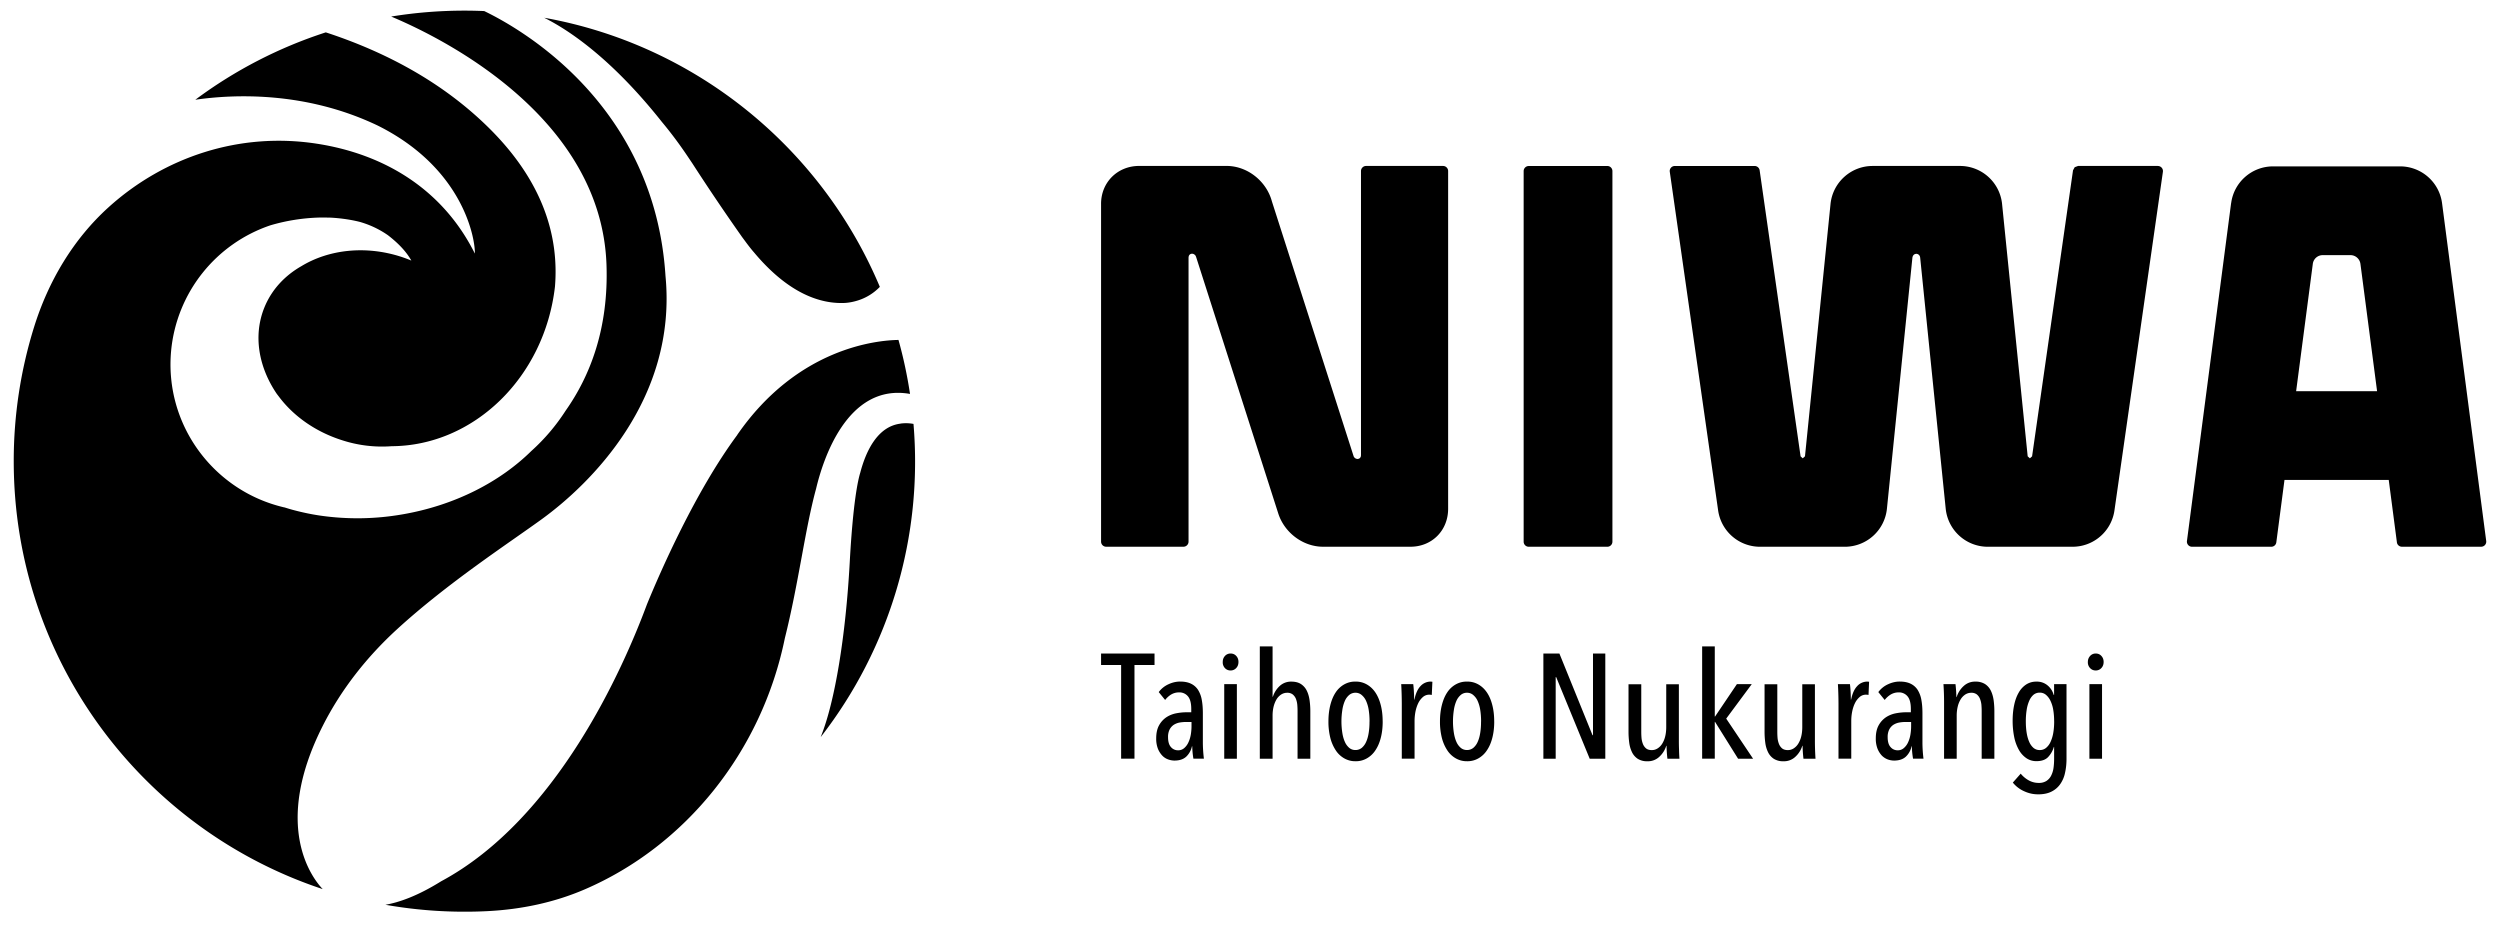 <svg xmlns="http://www.w3.org/2000/svg" width="91" height="34" fill="none"><path fill="currentColor" d="M58.508 6.043h-2.862a.185.185 0 0 0-.185.185v13.49c0 .101.083.184.185.184h2.862a.185.185 0 0 0 .184-.185V6.227a.185.185 0 0 0-.184-.185M81.212 7.396l-1.607 12.296a.186.186 0 0 0 .183.21h2.887a.184.184 0 0 0 .183-.162l.297-2.27h3.795l.297 2.27c.01.092.09.161.183.161h2.885a.185.185 0 0 0 .183-.209L88.891 7.396a1.54 1.54 0 0 0-1.527-1.34H82.74c-.773 0-1.427.574-1.526 1.34m2.365 6.844.607-4.634a.364.364 0 0 1 .362-.319h1.01c.183 0 .338.137.362.319l.606 4.634h-2.949zM78.546 6.041h-2.905l-.121.045-.062.113-1.487 10.39-.003.023h-.002l-.078.071-.078-.071h-.002l-.932-9.186a1.54 1.54 0 0 0-1.533-1.385h-3.179c-.79 0-1.453.599-1.533 1.385l-.93 9.186h-.003l-.078.071-.078-.071-.004-.024L64.051 6.2a.184.184 0 0 0-.183-.158h-2.905c-.113 0-.2.1-.183.211L62.54 18.58a1.54 1.54 0 0 0 1.525 1.322h3.086a1.54 1.54 0 0 0 1.533-1.384l.928-9.145.011-.04.009-.02.015-.022.015-.017.023-.016.018-.01.047-.01h.007l.046.01.018.01.024.016.015.017.015.021.01.022.009.039.93 9.145a1.54 1.54 0 0 0 1.531 1.384h3.086q.144-.001.282-.026a1.54 1.54 0 0 0 1.243-1.296L78.73 6.252a.185.185 0 0 0-.183-.21M52.526 6.041h-2.8a.185.185 0 0 0-.186.185v10.345l-.005.039-.007.023-.013.021-.013.018-.021.015-.018.01-.045.01h-.009l-.046-.01-.02-.01-.025-.015-.016-.018-.018-.021-.011-.023-.013-.04-2.962-9.237c-.198-.74-.894-1.293-1.652-1.293h-3.18c-.79 0-1.39.599-1.387 1.385v12.29c0 .102.082.186.185.186h2.813a.186.186 0 0 0 .186-.186V9.371l.006-.04.006-.02.013-.024.013-.016.022-.016.017-.011.046-.01h.008l.047.01.02.01.024.017.017.016.018.023.01.022.014.039 2.98 9.304c.22.707.9 1.226 1.635 1.226h3.18c.79 0 1.375-.598 1.373-1.384V6.227a.185.185 0 0 0-.185-.186M41.295 24.205v3.41h-.486v-3.41h-.73v-.417h1.946v.417zM43.44 27.616a3 3 0 0 1-.042-.45h-.011a.73.73 0 0 1-.213.381q-.154.138-.425.138a.7.7 0 0 1-.231-.043.55.55 0 0 1-.214-.141.8.8 0 0 1-.157-.25 1 1 0 0 1-.061-.373q0-.29.105-.478a.84.84 0 0 1 .265-.292 1 1 0 0 1 .354-.143q.195-.038.373-.038h.179v-.119q0-.319-.121-.462a.4.4 0 0 0-.327-.143q-.15 0-.282.076a.8.8 0 0 0-.221.2l-.233-.287a.9.9 0 0 1 .352-.284q.214-.1.427-.099.233 0 .392.076a.63.63 0 0 1 .257.222 1 1 0 0 1 .137.359q.04.213.041.484v1.097a5 5 0 0 0 .038.569zm-.07-1.336h-.2a1.4 1.4 0 0 0-.241.022.6.6 0 0 0-.208.084.46.46 0 0 0-.148.17.6.6 0 0 0-.056.275q0 .249.108.365a.33.33 0 0 0 .249.115.33.33 0 0 0 .235-.084.6.6 0 0 0 .153-.213q.06-.13.085-.285.024-.153.024-.294v-.157zM45.08 24.097q0 .135-.084.222a.27.27 0 0 1-.202.086.27.27 0 0 1-.206-.086.3.3 0 0 1-.08-.222c0-.09.026-.16.08-.22a.27.27 0 0 1 .206-.089q.125 0 .206.089t.08.22m-.518.805h.46v2.715h-.46zM46.322 27.617h-.465V23.53h.465v1.832h.011a.9.9 0 0 1 .244-.388.6.6 0 0 1 .427-.163q.216 0 .354.091a.6.6 0 0 1 .211.244q.073.15.1.346t.027.395v1.73h-.465v-1.734q0-.114-.01-.233a.8.8 0 0 0-.051-.216.4.4 0 0 0-.117-.158.32.32 0 0 0-.206-.059.4.4 0 0 0-.21.062.55.55 0 0 0-.169.174 1 1 0 0 0-.108.265 1.4 1.4 0 0 0-.038.339zM50.33 26.265q0 .324-.069.59-.067.264-.195.453a.9.9 0 0 1-.31.295.8.8 0 0 1-.416.106.8.8 0 0 1-.411-.106.9.9 0 0 1-.31-.295 1.5 1.5 0 0 1-.196-.453 2.4 2.4 0 0 1-.068-.59q0-.325.068-.596t.192-.459a.9.9 0 0 1 .308-.294.8.8 0 0 1 .417-.106.8.8 0 0 1 .416.106q.184.106.31.294.127.19.195.46.069.27.068.595m-.477-.002q0-.221-.03-.413a1.3 1.3 0 0 0-.094-.332.6.6 0 0 0-.163-.22.34.34 0 0 0-.227-.082.35.35 0 0 0-.227.081.6.6 0 0 0-.16.22 1.3 1.3 0 0 0-.091.333 2.7 2.7 0 0 0 0 .822q.029.19.092.329a.6.6 0 0 0 .159.22q.097.081.227.08a.36.36 0 0 0 .232-.08.6.6 0 0 0 .159-.22q.063-.14.092-.33.03-.187.029-.408M51.713 24.967a.5.5 0 0 1 .361-.157l.065.005-.022.481-.043-.008-.048-.002a.35.35 0 0 0-.23.084.7.7 0 0 0-.168.218q-.067.135-.103.305-.034.172-.035.349v1.374h-.465v-2.028a13 13 0 0 0-.021-.686h.438q.017.135.024.281.008.147.008.282h.011q.071-.34.228-.497M54.39 26.265q0 .324-.069.59-.067.264-.195.453a.9.9 0 0 1-.31.295.8.8 0 0 1-.416.106.8.8 0 0 1-.411-.106.9.9 0 0 1-.31-.295 1.5 1.5 0 0 1-.196-.453 2.4 2.4 0 0 1-.068-.59q0-.325.068-.596t.192-.459a.9.9 0 0 1 .308-.294.8.8 0 0 1 .417-.106.8.8 0 0 1 .416.106q.184.106.31.294.128.19.195.46.069.27.068.595m-.477-.002q0-.221-.03-.413a1.3 1.3 0 0 0-.094-.332.6.6 0 0 0-.163-.22.34.34 0 0 0-.227-.082.34.34 0 0 0-.227.081.6.6 0 0 0-.16.22 1.3 1.3 0 0 0-.091.333 2.7 2.7 0 0 0 0 .822q.03.19.092.329a.6.6 0 0 0 .159.22q.097.08.227.08a.36.36 0 0 0 .232-.08.6.6 0 0 0 .159-.22q.063-.14.092-.33.03-.187.029-.408M57.865 27.617l-1.22-2.97h-.018v2.97h-.448v-3.829h.583l1.206 2.974h.017v-2.974h.448v3.829zM59.742 24.907v1.731q0 .114.01.233a.8.8 0 0 0 .053.216.4.4 0 0 0 .115.157q.077.06.206.06.114 0 .211-.062a.54.54 0 0 0 .168-.173.9.9 0 0 0 .108-.264q.038-.154.038-.339v-1.558h.46v2.028q-.001.162.006.347.004.186.015.335h-.438a5 5 0 0 1-.032-.471h-.01a.9.9 0 0 1-.253.4.6.6 0 0 1-.43.163.63.63 0 0 1-.357-.091.6.6 0 0 1-.208-.241 1.1 1.1 0 0 1-.1-.345 3 3 0 0 1-.026-.395v-1.73zM63.266 27.617l-.838-1.341h-.01v1.34h-.46V23.53h.46v2.552h.01l.795-1.179h.541l-.93 1.255.979 1.46zM64.694 24.907v1.731q0 .114.01.233a.8.8 0 0 0 .053.216.4.4 0 0 0 .115.157q.077.06.206.06.114 0 .211-.062a.54.54 0 0 0 .168-.173.9.9 0 0 0 .108-.264q.038-.154.038-.339v-1.558h.46v2.028q-.001.162.005.347.006.186.017.335h-.439a5 5 0 0 1-.032-.471h-.01a.9.9 0 0 1-.253.4.6.6 0 0 1-.43.163.63.63 0 0 1-.356-.091.6.6 0 0 1-.209-.241 1.1 1.1 0 0 1-.1-.345 3 3 0 0 1-.026-.395v-1.73zM67.608 24.967a.5.5 0 0 1 .362-.157l.065.005-.021.481-.044-.008-.048-.002a.35.35 0 0 0-.23.084.7.7 0 0 0-.168.218q-.068.135-.103.305-.035.172-.035.349v1.374h-.465v-2.028a13 13 0 0 0-.021-.686h.438q.017.135.024.281.008.147.009.282h.01q.07-.34.228-.497M69.635 27.616a3 3 0 0 1-.043-.45h-.011a.72.72 0 0 1-.213.381q-.154.138-.425.138a.7.7 0 0 1-.232-.043.6.6 0 0 1-.214-.141.8.8 0 0 1-.156-.25 1 1 0 0 1-.062-.373q0-.29.105-.478a.85.85 0 0 1 .265-.292 1 1 0 0 1 .354-.143q.195-.038.373-.038h.179v-.119q0-.319-.121-.462a.4.4 0 0 0-.327-.143q-.15 0-.282.076a.8.8 0 0 0-.222.2l-.232-.287a.9.9 0 0 1 .352-.284q.215-.1.427-.099.233 0 .392.076a.63.63 0 0 1 .257.222 1 1 0 0 1 .137.359q.04.213.041.484v1.097a5 5 0 0 0 .038.569zm-.07-1.336h-.2a1.3 1.3 0 0 0-.24.022.6.6 0 0 0-.21.084.46.46 0 0 0-.148.17.6.6 0 0 0-.056.275q0 .249.108.365a.33.33 0 0 0 .249.115.33.33 0 0 0 .235-.084.6.6 0 0 0 .154-.213q.06-.13.084-.285.024-.153.024-.294v-.157zM72.133 27.617v-1.734q0-.114-.01-.233a.8.8 0 0 0-.053-.216.4.4 0 0 0-.115-.158.32.32 0 0 0-.206-.059.4.4 0 0 0-.211.062.55.55 0 0 0-.168.174.9.9 0 0 0-.108.265 1.4 1.4 0 0 0-.038.339v1.56h-.46V25.59a10 10 0 0 0-.022-.687h.438a5 5 0 0 1 .032.471h.01a.9.9 0 0 1 .253-.4.6.6 0 0 1 .43-.163.63.63 0 0 1 .354.091.6.6 0 0 1 .21.244q.072.15.1.346.026.195.026.395v1.73h-.465zM74.771 24.902h.45v2.714q0 .276-.053.51a1.1 1.1 0 0 1-.173.412.84.84 0 0 1-.32.276q-.197.1-.483.1c-.19 0-.358-.04-.522-.117a1.1 1.1 0 0 1-.403-.311l.287-.325q.12.147.286.241a.74.74 0 0 0 .368.096.5.5 0 0 0 .276-.068.5.5 0 0 0 .173-.187.9.9 0 0 0 .09-.282q.023-.162.023-.345v-.428h-.01a.9.9 0 0 1-.21.37q-.142.148-.424.148a.64.64 0 0 1-.368-.11.9.9 0 0 1-.273-.305 1.6 1.6 0 0 1-.168-.462 3 3 0 0 1-.057-.587c0-.213.018-.4.055-.576q.054-.262.165-.453a.85.85 0 0 1 .272-.297.67.67 0 0 1 .374-.105.6.6 0 0 1 .402.135.67.67 0 0 1 .225.347h.016v-.39zm0 1.357q0-.222-.032-.413a1.2 1.2 0 0 0-.1-.332.64.64 0 0 0-.165-.221.34.34 0 0 0-.227-.081.35.35 0 0 0-.23.08.6.6 0 0 0-.155.222 1.3 1.3 0 0 0-.092.332 2.6 2.6 0 0 0-.03.413q0 .223.03.412t.092.329a.6.6 0 0 0 .156.222.34.34 0 0 0 .23.08.35.35 0 0 0 .23-.08.6.6 0 0 0 .164-.222 1.3 1.3 0 0 0 .098-.33q.032-.189.032-.41M76.572 24.097q0 .135-.084.222a.27.27 0 0 1-.203.086.27.27 0 0 1-.205-.086.3.3 0 0 1-.082-.222c0-.09.029-.16.082-.22a.27.27 0 0 1 .205-.089q.126 0 .206.089.082.089.081.22m-.518.805h.46v2.715h-.46zM32.783 15.42c-.858.103-1.273 1.035-1.47 1.787-.08.258-.263 1.061-.383 3.268-.148 2.689-.54 5.067-1.047 6.328l-.008.025a16.33 16.33 0 0 0 3.376-11.398 1.5 1.5 0 0 0-.47-.012m-5.945.415c-1.523 2.058-2.788 4.95-3.285 6.16-.87 2.345-3.284 7.827-7.494 10.086-.871.543-1.542.77-2.028.855a16.6 16.6 0 0 0 3.723.231c1.213-.062 2.409-.309 3.524-.788 3.669-1.577 6.448-5.01 7.293-9.148.502-2.004.736-3.978 1.137-5.44.235-1 1.116-3.857 3.419-3.45q-.151-1.005-.42-1.965c-.762.011-3.669.27-5.87 3.457M24.103 4.45q.475.57.918 1.228.094.14.184.274a79 79 0 0 0 1.772 2.626l.023.034.048.065.062.083.039.053q.172.232.29.366c1.281 1.536 2.454 1.889 3.317 1.848q.226-.015.456-.086a1.9 1.9 0 0 0 .814-.499c-2.12-5.045-6.688-8.805-12.218-9.796.866.431 2.44 1.46 4.295 3.805M14.24.603c2.02.846 7.643 3.716 7.836 9.02.084 2.327-.595 4.063-1.49 5.33a7.2 7.2 0 0 1-1.245 1.463c-1.144 1.128-2.787 1.98-4.697 2.308a9.5 9.5 0 0 1-2.988.044 8 8 0 0 1-.618-.115l-.088-.02q-.102-.024-.199-.049l-.106-.028q-.099-.027-.198-.058l-.087-.027-.024-.004c-2.568-.604-4.36-3.016-4.106-5.708a5.35 5.35 0 0 1 3.62-4.56 7 7 0 0 1 1.765-.28h.254l.142.002q.146.007.279.02.45.044.822.14c.385.112.713.277.993.47l.003.001c.36.276.669.584.865.933a5 5 0 0 0-.386-.143c-1.303-.417-2.629-.252-3.611.343-.608.346-1.087.856-1.351 1.504-.417 1.023-.211 2.174.449 3.146l.081.106c.528.704 1.327 1.274 2.29 1.581a4.7 4.7 0 0 0 1.811.22c2.984-.015 5.565-2.5 5.945-5.812.148-1.813-.42-3.815-2.415-5.783C16.084 2.968 14 1.879 11.859 1.178a16.4 16.4 0 0 0-4.75 2.453c1.364-.198 3.989-.326 6.637.938 3.178 1.582 3.56 4.205 3.538 4.66-1.174-2.353-3.311-3.62-5.742-3.997-2.833-.441-5.578.492-7.591 2.313-1.292 1.17-2.194 2.7-2.712 4.363A16.4 16.4 0 0 0 .5 16.789c0 7.258 4.714 13.414 11.247 15.575-.355-.371-1.862-2.259 0-5.94.672-1.33 1.605-2.511 2.704-3.518 1.839-1.684 4.09-3.15 5.28-4.015 1.725-1.255 4.928-4.342 4.493-8.847-.395-6.208-5.206-8.969-6.598-9.641q-.36-.016-.722-.016-1.36.002-2.659.215"/></svg>